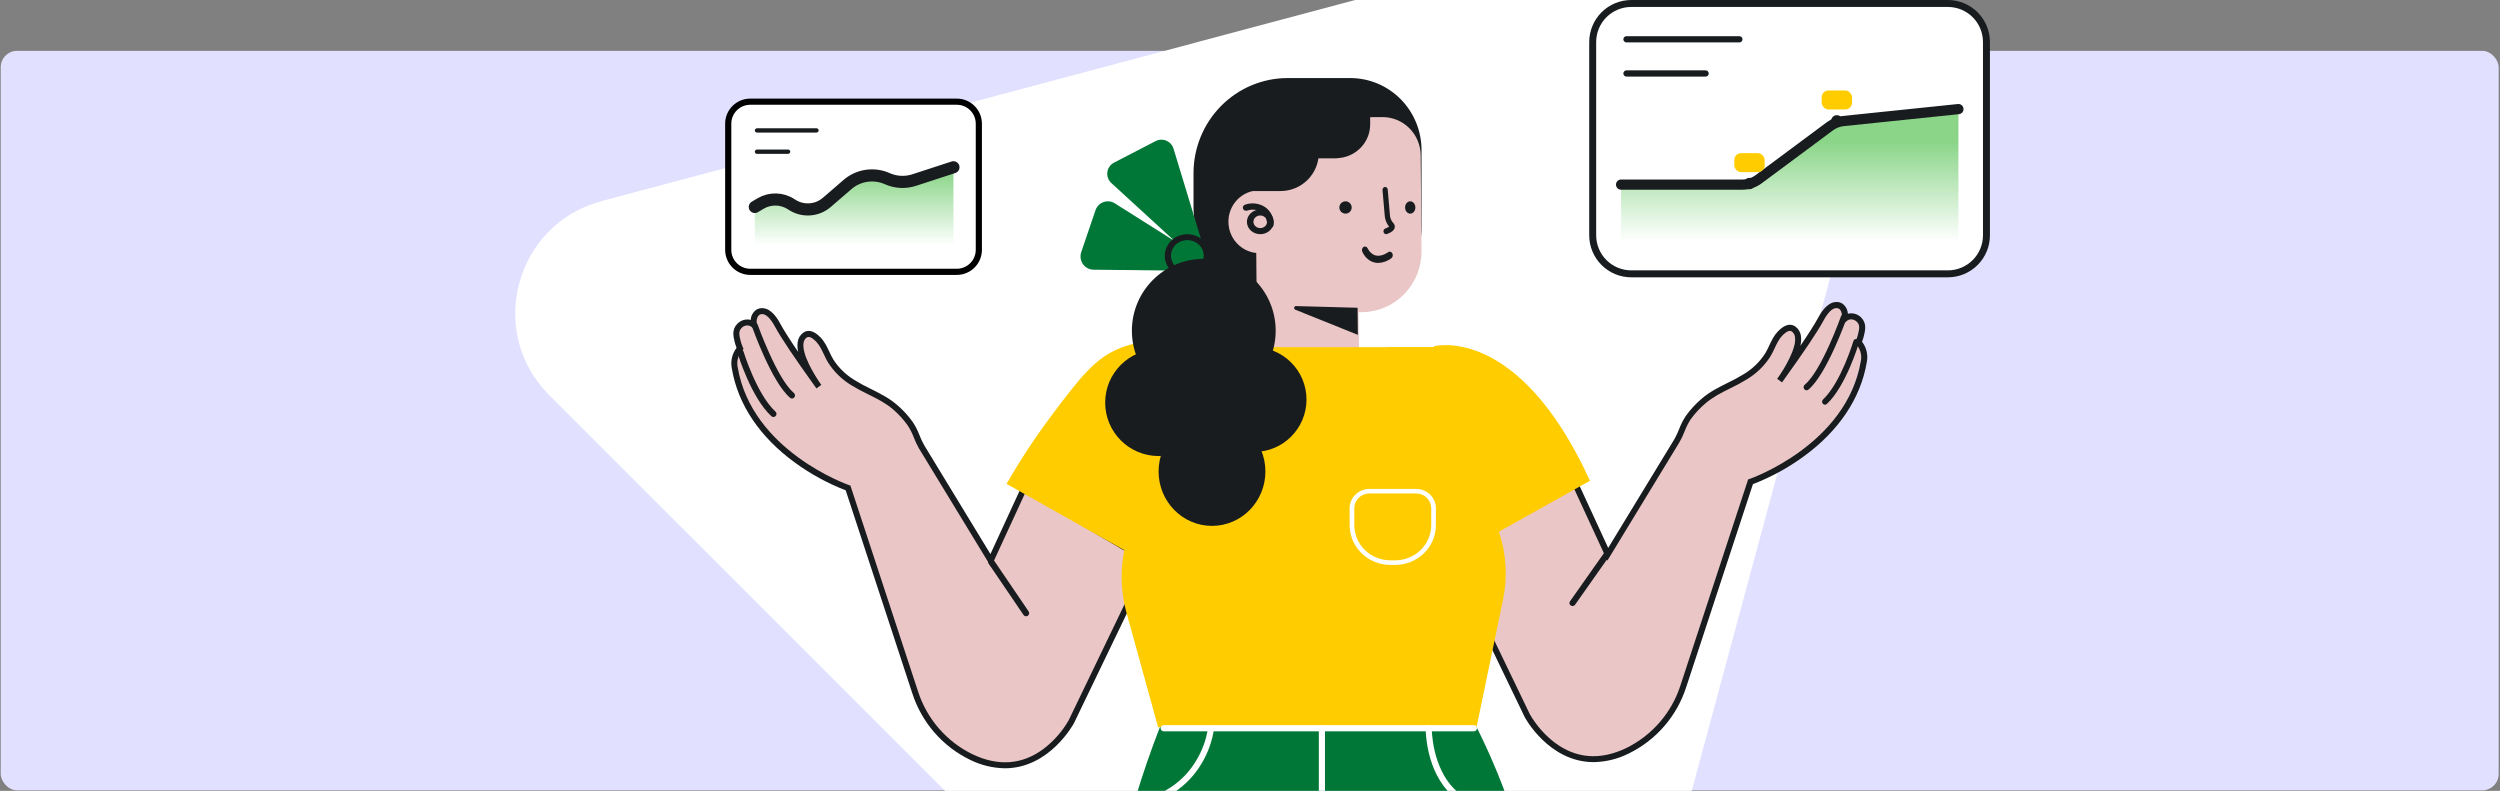 <?xml version="1.0" encoding="UTF-8"?> <svg xmlns="http://www.w3.org/2000/svg" width="1217" height="385" viewBox="0 0 1217 385" fill="none"><rect x="0" y="0" width="1217" height="385" fill="#808080" stroke="none"/><rect x="0.348" y="24.746" width="1216" height="360" rx="8" fill="#E1E1FF"></rect><g clip-path="url(#clip0_3713_26538)"><path d="M853.424 -51.71L292.856 97.899C250.775 109.133 236.617 161.576 267.384 192.369L677.114 601.997C707.872 632.745 760.485 618.702 771.808 576.72L922.648 17.547C933.967 -24.508 895.485 -62.949 853.424 -51.71Z" fill="white"></path><path d="M564.637 354H718.826C742.232 400.692 753.946 452.472 752.94 504.8L534 505C534.79 477.381 538.105 449.895 543.902 422.894C548.979 399.405 555.912 376.367 564.637 354Z" fill="#017737"></path><path d="M626.705 147H656.449C665.878 147 674.92 143.213 681.588 136.473C688.254 129.734 692 120.592 692 111.061V73.068C692 63.768 688.345 54.848 681.84 48.272C675.334 41.695 666.511 38 657.311 38H626.829C614.674 38 603.017 42.881 594.423 51.57C585.828 60.258 581 72.042 581 84.329V100.797C581 113.05 585.815 124.802 594.386 133.468C602.958 142.133 614.583 147 626.705 147Z" fill="#191C1F"></path><path d="M590 134L571.266 72.349C571.004 71.489 570.556 70.695 569.95 70.025C569.346 69.357 568.6 68.829 567.768 68.479C566.934 68.13 566.033 67.968 565.13 68.005C564.227 68.041 563.342 68.275 562.541 68.692L542.311 79.163C541.433 79.619 540.679 80.277 540.111 81.084C539.544 81.89 539.18 82.822 539.052 83.799C538.924 84.775 539.033 85.768 539.373 86.693C539.714 87.618 540.273 88.448 541.003 89.113L590 134Z" fill="#017737"></path><path d="M595 132L542.678 98.973C541.865 98.462 540.949 98.142 539.998 98.038C539.046 97.933 538.084 98.048 537.182 98.371C536.28 98.696 535.462 99.222 534.788 99.911C534.114 100.599 533.602 101.434 533.289 102.35L526.349 122.721C526.019 123.687 525.922 124.72 526.063 125.735C526.204 126.748 526.581 127.713 527.162 128.55C527.745 129.386 528.514 130.07 529.409 130.546C530.302 131.021 531.295 131.275 532.304 131.285L595 132Z" fill="#017737"></path><path d="M578.001 135C580.175 135 582.302 134.385 584.111 133.23C585.921 132.078 587.33 130.437 588.162 128.518C588.995 126.6 589.213 124.488 588.789 122.452C588.364 120.415 587.317 118.544 585.778 117.076C584.24 115.607 582.28 114.607 580.146 114.201C578.012 113.797 575.801 114.005 573.79 114.799C571.781 115.594 570.063 116.939 568.854 118.667C567.646 120.394 567 122.423 567 124.5C567.005 127.284 568.165 129.952 570.227 131.921C572.289 133.889 575.085 134.996 578.001 135ZM578.001 116.888C579.577 116.888 581.119 117.335 582.43 118.171C583.741 119.008 584.763 120.196 585.366 121.587C585.971 122.978 586.128 124.508 585.821 125.985C585.513 127.462 584.753 128.817 583.638 129.883C582.523 130.947 581.102 131.672 579.556 131.966C578.009 132.259 576.405 132.109 574.949 131.533C573.492 130.957 572.246 129.981 571.371 128.729C570.494 127.478 570.026 126.005 570.026 124.5C570.03 122.483 570.872 120.549 572.367 119.122C573.86 117.696 575.887 116.893 578.001 116.888Z" fill="#191C1F"></path><path d="M598.084 109.458C597.666 105.477 598.819 101.49 601.29 98.362C603.762 95.232 607.354 93.212 611.29 92.738L611.197 82.449C611.146 79.185 611.733 75.944 612.927 72.911C614.119 69.878 615.893 67.112 618.146 64.773C620.4 62.434 623.089 60.567 626.058 59.28C629.028 57.992 632.219 57.309 635.452 57.271L672.999 57C677.918 56.995 682.638 58.958 686.125 62.462C689.612 65.965 691.582 70.722 691.6 75.689L691.997 121.999C692.052 125.884 691.349 129.74 689.927 133.35C688.505 136.96 686.392 140.25 683.709 143.034C681.027 145.819 677.827 148.042 674.293 149.576C670.759 151.11 666.961 151.926 663.114 151.975H661.381L661.612 177.643L611.998 178L611.724 147.6H611.767L611.543 123.152C608.082 122.782 604.852 121.218 602.401 118.723C599.948 116.229 598.424 112.955 598.084 109.458Z" fill="#EAC6C6"></path><path d="M499.09 238.27L560 273.73L522.173 350.989C522.173 350.989 505.099 383.003 473.08 367.996C466.62 364.912 460.86 360.566 456.146 355.221C451.434 349.877 447.867 343.644 445.66 336.9L412.747 238.27C412.747 238.27 364.395 222.057 357.226 180.333C356.949 179.01 356.927 177.649 357.16 176.318C357.525 174.328 358.444 172.478 359.812 170.975C359.321 169.874 358.925 168.734 358.63 167.566C357.965 164.916 357.329 162.332 359.502 160.143C360.405 159.175 361.653 158.59 362.982 158.508C364.313 158.427 365.624 158.855 366.641 159.705C366.139 156.989 366.894 154.594 368.586 153.544C369.282 153.138 370.086 152.953 370.892 153.01C374.712 153.236 377.492 158.412 378.283 159.857C381.521 165.697 388.357 175.574 398.483 189.42C398.483 189.42 383.915 169.909 391.668 164.537C393.981 162.938 396.745 165.179 398.268 166.771C401.084 169.69 402.171 173.727 404.263 177.085C407.02 181.296 410.707 184.837 415.046 187.443C421.883 191.735 429.451 194.012 435.689 199.245C438.53 201.604 441.061 204.3 443.229 207.275C445.764 210.794 446.657 214.947 448.846 218.502L482.704 273.212L499.09 238.27Z" fill="#EAC6C6"></path><path d="M489.177 374C510.981 374 522.683 352.284 522.823 352.012L561 272.753L497.943 235.445L482.143 269.717L449.959 216.831C449.064 215.273 448.294 213.646 447.653 211.968C446.792 209.667 445.673 207.472 444.32 205.424C442.1 202.313 439.504 199.491 436.59 197.023C432.713 193.708 428.323 191.527 424.108 189.418C421.311 188.092 418.586 186.616 415.945 184.997C411.808 182.497 408.293 179.082 405.666 175.013C404.942 173.779 404.287 172.505 403.706 171.196C402.598 168.83 401.452 166.392 399.529 164.358C395.381 159.937 392.444 160.946 391.064 161.919C390.314 162.45 389.683 163.13 389.208 163.918C388.733 164.705 388.425 165.582 388.304 166.494C388.093 168.111 388.183 169.753 388.568 171.336C384.442 165.286 381.608 160.821 379.898 157.689L379.853 157.593C378.87 155.788 375.882 150.283 371.351 150.018C370.251 149.926 369.15 150.184 368.203 150.755C367.392 151.313 366.723 152.053 366.247 152.917C365.772 153.781 365.504 154.743 365.464 155.729C364.301 155.436 363.081 155.458 361.928 155.793C360.777 156.129 359.734 156.765 358.908 157.637C356.154 160.445 356.992 163.813 357.66 166.516C357.895 167.48 358.197 168.426 358.563 169.347C357.482 170.748 356.717 172.367 356.317 174.093C355.918 175.818 355.895 177.61 356.251 179.346C359.187 196.906 369.884 212.808 387.085 225.283C394.672 230.799 402.938 235.305 411.679 238.687L444.129 337.561C446.392 344.556 450.039 351.018 454.853 356.564C459.665 362.109 465.544 366.62 472.137 369.829C477.435 372.479 483.258 373.903 489.177 374ZM557.189 273.917L520.202 350.685C517.114 356.033 513.005 360.718 508.111 364.471C497.693 372.275 486.013 373.182 473.392 367.161C467.16 364.124 461.603 359.856 457.053 354.611C452.504 349.367 449.057 343.254 446.918 336.64L413.984 236.381L413.287 236.145C412.817 235.983 366 219.55 359.113 178.801C358.869 177.635 358.847 176.431 359.047 175.256C359.364 173.518 360.155 171.9 361.331 170.584L361.963 169.848L361.58 168.978C361.125 167.946 360.759 166.876 360.486 165.78C359.803 163.002 359.459 161.227 360.978 159.672C361.61 158.968 362.487 158.537 363.428 158.466C364.368 158.394 365.3 158.688 366.029 159.288L369.245 162.236L368.46 157.947C368.077 155.847 368.584 153.953 369.722 153.253C370.154 152.999 370.655 152.888 371.154 152.937C373.077 153.047 375.133 155.088 377.247 158.986L377.298 159.074C380.345 164.659 386.468 173.812 397.121 188.631L397.452 189.095L399.823 187.356L399.345 186.693C396.409 182.493 390.272 172.419 391.159 166.944C391.219 166.42 391.388 165.914 391.654 165.46C391.922 165.005 392.281 164.613 392.708 164.306C394.176 163.274 396.445 165.405 397.355 166.37C398.956 168.05 399.948 170.179 401.026 172.434C401.66 173.839 402.369 175.21 403.148 176.539C405.997 180.984 409.815 184.721 414.315 187.466C417.057 189.144 419.888 190.671 422.795 192.043C427.067 194.172 431.105 196.177 434.709 199.256C437.417 201.57 439.826 204.214 441.883 207.126C443.107 208.995 444.116 210.998 444.893 213.095C445.595 214.914 446.435 216.678 447.404 218.371L482.467 275.951L499.212 239.638L557.189 273.917Z" fill="#191C1F"></path><path d="M613.5 113.971C613.719 113.981 613.939 113.981 614.158 113.971C615.436 113.85 616.648 113.383 617.639 112.627C618.63 111.872 619.356 110.863 619.726 109.726C620.094 108.59 620.092 107.378 619.715 106.244C619.338 105.11 618.606 104.104 617.611 103.353C616.616 102.603 615.402 102.141 614.122 102.027C612.844 101.915 611.556 102.153 610.425 102.714C609.292 103.275 608.366 104.134 607.762 105.181C607.158 106.229 606.905 107.418 607.032 108.598C607.195 110.077 607.946 111.447 609.139 112.445C610.332 113.443 611.883 113.996 613.492 114L613.5 113.971ZM613.5 104.893C614.146 104.893 614.776 105.066 615.317 105.391C615.858 105.716 616.285 106.177 616.547 106.723C616.808 107.267 616.893 107.869 616.791 108.458C616.688 109.045 616.404 109.593 615.97 110.034C615.539 110.476 614.976 110.793 614.352 110.944C613.729 111.097 613.071 111.079 612.458 110.893C611.845 110.707 611.304 110.36 610.9 109.896C610.497 109.432 610.248 108.87 610.183 108.277C610.097 107.465 610.363 106.655 610.922 106.023C611.482 105.392 612.289 104.991 613.168 104.907L613.5 104.893Z" fill="#191C1F"></path><path d="M660.876 149.816L630.844 149.001C630.648 148.993 630.458 149.063 630.305 149.199C630.153 149.335 630.05 149.527 630.013 149.74C629.978 149.955 630.013 150.176 630.112 150.364C630.21 150.551 630.367 150.693 630.551 150.763L661 163L660.876 149.816Z" fill="#191C1F"></path><path d="M618.336 111C618.737 111.001 619.124 110.862 619.422 110.607C619.721 110.352 619.908 110.002 619.948 109.622C620.129 107.924 619.837 106.21 619.101 104.653C618.364 103.096 617.209 101.752 615.751 100.753C614.352 99.846 612.745 99.27 611.064 99.075C609.381 98.879 607.676 99.068 606.088 99.628C605.882 99.695 605.692 99.802 605.531 99.94C605.369 100.078 605.24 100.246 605.149 100.433C605.057 100.621 605.007 100.824 605.001 101.031C604.994 101.236 605.031 101.443 605.112 101.635C605.19 101.828 605.31 102.003 605.463 102.15C605.615 102.297 605.798 102.413 605.998 102.491C606.2 102.57 606.415 102.609 606.632 102.607C606.85 102.603 607.065 102.558 607.264 102.475C608.351 102.104 609.513 101.981 610.66 102.113C611.807 102.246 612.905 102.632 613.867 103.24C614.865 103.923 615.654 104.843 616.157 105.909C616.661 106.975 616.859 108.147 616.734 109.309C616.713 109.508 616.734 109.71 616.794 109.903C616.855 110.095 616.956 110.274 617.089 110.43C617.224 110.585 617.388 110.715 617.575 110.81C617.761 110.905 617.965 110.964 618.176 110.985L618.336 111Z" fill="#191C1F"></path><path d="M765.309 234.047L705 269.832L742.455 347.796C742.455 347.796 759.367 380.105 791.062 364.959C797.461 361.849 803.166 357.463 807.833 352.07C812.499 346.676 816.031 340.386 818.214 333.579L850.809 234.047C850.809 234.047 898.685 217.686 905.777 175.581C906.051 174.246 906.073 172.872 905.842 171.529C905.484 169.524 904.58 167.656 903.23 166.137C903.716 165.026 904.108 163.876 904.401 162.697C905.059 160.031 905.689 157.415 903.53 155.206C902.635 154.232 901.401 153.643 900.086 153.561C898.771 153.478 897.475 153.909 896.467 154.764C896.966 152.024 896.211 149.608 894.543 148.547C893.853 148.141 893.057 147.954 892.26 148.009C888.477 148.238 885.725 153.46 884.941 154.919C881.728 160.811 874.96 170.785 864.94 184.752C864.94 184.752 879.365 165.061 871.687 159.64C869.398 158.027 866.661 160.296 865.145 161.895C862.357 164.841 861.288 168.922 859.217 172.303C856.483 176.549 852.833 180.123 848.541 182.756C841.771 187.087 834.277 189.386 828.093 194.667C825.283 197.049 822.776 199.77 820.628 202.77C818.125 206.32 817.232 210.504 815.067 214.092L781.549 269.301L765.309 234.047Z" fill="#EAC6C6"></path><path d="M775.775 371C781.696 370.91 787.523 369.484 792.823 366.829C799.414 363.62 805.293 359.109 810.104 353.563C814.916 348.018 818.562 341.556 820.824 334.561L853.326 235.687C862.069 232.308 870.336 227.803 877.922 222.283C895.117 209.815 905.777 193.906 908.758 176.294C909.106 174.568 909.078 172.786 908.678 171.071C908.278 169.354 907.514 167.747 906.438 166.354C906.796 165.43 907.098 164.485 907.341 163.525C908.008 160.812 908.809 157.453 906.092 154.637C905.266 153.766 904.223 153.131 903.071 152.795C901.92 152.46 900.7 152.437 899.537 152.729C899.495 151.744 899.226 150.782 898.752 149.918C898.276 149.055 897.607 148.314 896.798 147.756C895.851 147.185 894.749 146.927 893.648 147.018C889.119 147.291 886.131 152.788 885.146 154.593L885.095 154.69C883.354 157.879 880.564 162.294 876.424 168.351C876.813 166.763 876.902 165.116 876.689 163.495C876.57 162.581 876.263 161.703 875.788 160.915C875.313 160.127 874.679 159.448 873.928 158.919C872.548 157.947 869.611 156.974 865.463 161.359C863.547 163.391 862.394 165.838 861.285 168.196C860.707 169.506 860.052 170.781 859.325 172.014C856.71 176.081 853.208 179.498 849.083 182.006C846.439 183.619 843.714 185.095 840.918 186.427C836.675 188.534 832.285 190.722 828.437 194.031C825.523 196.5 822.924 199.322 820.7 202.431C819.347 204.479 818.231 206.674 817.373 208.975C816.726 210.654 815.953 212.283 815.061 213.845L782.866 266.724L767.067 232.452L704 269.767L742.178 348.975C742.266 349.277 753.976 371 775.775 371ZM901.115 155.463C902.19 155.484 903.212 155.928 903.963 156.7C905.491 158.256 905.145 160.039 904.455 162.81C904.189 163.906 903.825 164.976 903.368 166.008L902.987 166.877L903.611 167.615C904.794 168.925 905.585 170.544 905.894 172.286C906.098 173.443 906.079 174.629 905.836 175.779C898.934 216.616 852.13 233.012 851.653 233.174L850.963 233.41L818.034 333.67C815.897 340.285 812.451 346.4 807.901 351.647C803.351 356.892 797.794 361.162 791.559 364.199C778.909 370.227 767.198 369.306 756.766 361.443C751.889 357.691 747.797 353.011 744.726 347.67L707.766 270.946L765.701 236.667L782.449 272.936L817.513 215.349C818.486 213.658 819.326 211.894 820.024 210.073C820.803 207.978 821.812 205.975 823.034 204.104C825.119 201.213 827.554 198.592 830.28 196.301C833.885 193.22 837.916 191.217 842.189 189.086C845.08 187.714 847.896 186.186 850.624 184.511C855.127 181.765 858.947 178.028 861.799 173.582C862.581 172.256 863.286 170.885 863.913 169.479C864.971 167.224 865.969 165.102 867.584 163.413C868.495 162.448 870.771 160.319 872.239 161.35C872.666 161.658 873.024 162.051 873.292 162.506C873.558 162.96 873.727 163.465 873.788 163.989C874.677 169.464 868.59 179.463 865.617 183.715L865.124 184.4L867.497 186.14L867.827 185.675C878.501 170.819 884.625 161.697 887.65 156.126L887.701 156.03C889.824 152.133 891.871 150.099 893.802 149.98C894.3 149.936 894.801 150.047 895.234 150.298C896.372 151.034 896.878 152.891 896.489 154.999L895.711 159.281L898.92 156.333C899.516 155.774 900.3 155.464 901.115 155.463Z" fill="#191C1F"></path><path d="M577.002 169H701.002V300H577.002V169Z" fill="#FFCC00"></path><path d="M718.781 354L731.685 291.85C733.881 281.282 733.324 270.333 730.063 260.037L701.23 169H675.518L669.619 181.985C656.958 209.865 616.829 209.265 605.016 181.027L599.986 169H577.304L548.892 261.558C545.226 273.488 545.044 286.205 548.369 298.234L563.765 354H718.781Z" fill="#FFCC00"></path><path d="M581 168.331L549.411 269L490 235.557C496.566 224.071 503.857 212.978 511.837 202.341C525.92 183.582 533.221 174.107 545.589 169.315C558.733 164.178 571.94 165.961 581 168.331Z" fill="#FFCC00"></path><path d="M774 234.038L727.579 260L698 168.561C698 168.561 739.012 157.461 774 234.038Z" fill="#FFCC00"></path><path d="M686.5 104C685.12 104 684 102.657 684 101C684 99.343 685.12 98 686.5 98C687.882 98 689 99.343 689 101C689 102.657 687.882 104 686.5 104Z" fill="#191C1F"></path><path d="M655 104C653.343 104 652 102.657 652 101C652 99.343 653.343 98 655 98C656.657 98 658 99.343 658 101C658 102.657 656.657 104 655 104Z" fill="#191C1F"></path><path d="M674.765 114C674.91 114 675.054 113.971 675.19 113.916C677.096 113.209 679 112.162 679 110.31C678.979 109.963 678.896 109.625 678.756 109.315C678.617 109.004 678.423 108.727 678.187 108.5C678.023 108.313 677.868 108.118 677.724 107.913C677.08 106.984 676.693 105.866 676.612 104.696L675.546 92.287C675.514 91.912 675.349 91.566 675.089 91.325C674.828 91.085 674.492 90.97 674.155 91.007C673.818 91.042 673.508 91.225 673.293 91.515C673.077 91.806 672.974 92.18 673.006 92.555L674.086 104.971C674.213 106.669 674.777 108.289 675.711 109.638C675.908 109.921 676.08 110.133 676.225 110.31C675.626 110.705 674.986 111.021 674.321 111.25C674.036 111.359 673.796 111.578 673.643 111.865C673.49 112.154 673.433 112.493 673.484 112.823C673.534 113.152 673.688 113.453 673.917 113.668C674.148 113.884 674.438 114.001 674.74 114H674.765Z" fill="#191C1F"></path><path d="M670.899 128C673.158 127.926 675.359 127.146 677.281 125.741C677.451 125.621 677.6 125.46 677.717 125.271C677.833 125.081 677.917 124.866 677.961 124.636C678.006 124.407 678.013 124.17 677.977 123.939C677.943 123.707 677.87 123.487 677.762 123.289C677.653 123.092 677.513 122.923 677.348 122.793C677.183 122.661 676.997 122.572 676.803 122.527C676.608 122.484 676.407 122.486 676.213 122.537C676.02 122.586 675.836 122.682 675.674 122.818C675.623 122.861 672.587 125.122 669.603 124.345C668.786 124.101 668.021 123.661 667.353 123.052C666.685 122.445 666.129 121.682 665.72 120.812C665.511 120.42 665.178 120.143 664.797 120.042C664.416 119.941 664.015 120.023 663.686 120.271C663.356 120.518 663.121 120.911 663.036 121.363C662.95 121.814 663.02 122.287 663.229 122.679C663.985 124.3 665.097 125.651 666.446 126.588C667.796 127.524 669.334 128.013 670.899 128Z" fill="#191C1F"></path><path d="M636 77H650.315C654.74 77 658.984 75.269 662.113 72.186C665.242 69.105 667 64.925 667 60.566V50H636V77Z" fill="#191C1F"></path><path d="M598.007 93H623.378C625.824 93 628.247 92.517 630.507 91.582C632.766 90.648 634.819 89.277 636.549 87.551C638.279 85.824 639.65 83.774 640.585 81.519C641.52 79.263 642.001 76.845 642 74.404V66H598L598.007 93Z" fill="#191C1F"></path><path d="M606 50H651V77H606V50Z" fill="#191C1F"></path><path d="M586.001 196C566.67 196 551 180.33 551 160.999C551 141.67 566.67 126 586.001 126C605.33 126 621 141.67 621 160.999C621 180.33 605.33 196 586.001 196Z" fill="#191C1F"></path><path d="M610.499 220C596.417 220 585 208.583 585 194.5C585 180.417 596.417 169 610.499 169C624.583 169 636 180.417 636 194.5C636 208.583 624.583 220 610.499 220Z" fill="#191C1F"></path><path d="M563.999 222C549.64 222 538 210.36 538 195.999C538 181.64 549.64 170 563.999 170C578.358 170 590 181.64 590 195.999C590 210.36 578.358 222 563.999 222Z" fill="#191C1F"></path><path d="M676.813 275H679.193C684.445 274.994 689.481 272.95 693.194 269.316C696.908 265.683 698.995 260.756 699 255.617V247.419C699 244.923 697.988 242.53 696.186 240.765C694.384 238.998 691.94 238.005 689.389 238H666.616C664.067 238.003 661.622 238.995 659.82 240.758C658.017 242.522 657.003 244.913 657 247.407V255.606C657.003 260.748 659.091 265.676 662.805 269.313C666.52 272.949 671.558 274.994 676.813 275ZM689.389 240.227C691.334 240.23 693.199 240.987 694.575 242.334C695.949 243.679 696.723 245.505 696.724 247.407V255.606C696.72 260.154 694.871 264.515 691.584 267.731C688.298 270.947 683.841 272.757 679.193 272.762H676.813C672.163 272.758 667.705 270.949 664.418 267.733C661.13 264.516 659.281 260.155 659.276 255.606V247.419C659.276 245.513 660.049 243.686 661.425 242.337C662.802 240.988 664.668 240.23 666.616 240.227H689.389Z" fill="white"></path><path d="M590 256C575.641 256 564 244.136 564 229.501C564 214.865 575.641 203 590 203C604.359 203 616 214.865 616 229.501C616 244.136 604.359 256 590 256Z" fill="#191C1F"></path><path d="M499.494 300C499.767 299.999 500.036 299.924 500.271 299.783C500.505 299.64 500.697 299.439 500.825 299.197C500.953 298.956 501.013 298.685 500.998 298.412C500.983 298.139 500.894 297.876 500.741 297.65L483.768 272.665C483.658 272.501 483.515 272.36 483.35 272.25C483.183 272.141 482.998 272.065 482.803 272.028C482.608 271.99 482.407 271.99 482.212 272.03C482.017 272.07 481.832 272.148 481.668 272.258C481.502 272.369 481.361 272.511 481.252 272.676C481.141 272.841 481.066 273.027 481.027 273.22C480.99 273.415 480.991 273.615 481.031 273.81C481.07 274.003 481.148 274.188 481.259 274.352L498.238 299.337C498.377 299.542 498.564 299.709 498.783 299.824C499.001 299.94 499.246 300 499.494 300Z" fill="#191C1F"></path><path d="M376.502 203C376.804 203.001 377.099 202.91 377.348 202.737C377.597 202.565 377.789 202.32 377.898 202.036C378.008 201.751 378.029 201.44 377.96 201.143C377.891 200.846 377.733 200.577 377.51 200.371C368.314 191.896 361.987 171.274 361.927 171.071C361.869 170.881 361.776 170.704 361.651 170.55C361.526 170.398 361.372 170.271 361.199 170.177C361.026 170.084 360.835 170.026 360.64 170.007C360.445 169.988 360.247 170.008 360.06 170.066C359.871 170.125 359.697 170.218 359.546 170.345C359.393 170.471 359.268 170.627 359.175 170.802C359.084 170.977 359.027 171.17 359.007 171.367C358.988 171.565 359.008 171.765 359.065 171.954C359.335 172.831 365.692 193.565 375.502 202.608C375.775 202.86 376.132 202.999 376.502 203Z" fill="#191C1F"></path><path d="M385.542 194C385.843 194.001 386.137 193.905 386.384 193.724C386.631 193.544 386.816 193.288 386.917 192.993C387.017 192.697 387.027 192.376 386.945 192.074C386.862 191.772 386.692 191.505 386.457 191.309C378.18 184.326 368.88 158.164 368.785 157.907C368.637 157.554 368.365 157.273 368.025 157.121C367.685 156.971 367.302 156.96 366.955 157.091C366.607 157.224 366.321 157.488 366.155 157.833C365.989 158.176 365.955 158.573 366.06 158.942C366.453 160.053 375.732 186.148 384.626 193.659C384.884 193.878 385.208 193.999 385.542 194Z" fill="#191C1F"></path><path d="M765.511 295C765.757 295 765.999 294.942 766.215 294.833C766.432 294.722 766.618 294.564 766.757 294.369L783.705 270.31C783.826 270.154 783.913 269.975 783.959 269.785C784.006 269.594 784.013 269.397 783.978 269.204C783.944 269.012 783.869 268.828 783.759 268.663C783.649 268.5 783.505 268.358 783.337 268.249C783.168 268.139 782.978 268.064 782.779 268.026C782.579 267.989 782.374 267.992 782.175 268.032C781.976 268.073 781.788 268.151 781.622 268.264C781.456 268.377 781.314 268.52 781.208 268.686L764.259 292.738C764.105 292.956 764.017 293.21 764.002 293.473C763.987 293.737 764.048 293.999 764.177 294.231C764.306 294.464 764.498 294.659 764.733 294.793C764.968 294.929 765.237 295 765.511 295Z" fill="#191C1F"></path><path d="M888.404 197C888.755 197 889.093 196.864 889.352 196.621C898.634 187.849 904.662 167.806 904.916 166.957C904.981 166.772 905.009 166.573 904.997 166.376C904.987 166.178 904.936 165.985 904.851 165.807C904.765 165.63 904.646 165.473 904.499 165.346C904.353 165.217 904.183 165.121 903.999 165.063C903.816 165.006 903.624 164.987 903.433 165.009C903.243 165.029 903.059 165.091 902.891 165.188C902.724 165.285 902.578 165.416 902.462 165.573C902.345 165.731 902.261 165.91 902.214 166.103C902.15 166.301 896.157 186.256 887.455 194.464C887.247 194.664 887.101 194.923 887.037 195.209C886.972 195.495 886.993 195.795 887.096 196.068C887.2 196.342 887.38 196.578 887.615 196.744C887.849 196.91 888.126 197 888.411 197H888.404Z" fill="#191C1F"></path><path d="M879.449 190C879.781 190 880.105 189.88 880.363 189.661C889.253 182.174 898.504 156.131 898.911 155.03C898.977 154.844 899.006 154.646 898.999 154.449C898.99 154.25 898.946 154.056 898.865 153.876C898.785 153.696 898.672 153.534 898.531 153.4C898.391 153.265 898.227 153.161 898.047 153.092C897.868 153.024 897.678 152.994 897.488 153.001C897.297 153.01 897.109 153.056 896.936 153.14C896.762 153.224 896.607 153.341 896.478 153.487C896.349 153.632 896.249 153.804 896.183 153.99C896.089 154.254 886.807 180.379 878.534 187.324C878.303 187.52 878.134 187.786 878.053 188.086C877.973 188.385 877.984 188.704 878.084 188.996C878.183 189.29 878.369 189.544 878.613 189.722C878.857 189.903 879.149 190 879.449 190Z" fill="#191C1F"></path><path d="M643.499 390C643.897 390 644.279 389.845 644.56 389.569C644.841 389.293 645 388.919 645 388.529V354.471C645 354.081 644.841 353.707 644.56 353.431C644.279 353.155 643.897 353 643.499 353C643.102 353 642.72 353.155 642.439 353.431C642.158 353.707 642 354.081 642 354.471V388.529C642 388.919 642.158 389.293 642.439 389.569C642.72 389.845 643.102 390 643.499 390Z" fill="white"></path><path d="M552.612 392.98C552.696 392.987 552.782 392.987 552.867 392.98C570.912 389.739 580.324 379.539 585.034 371.496C588.122 366.354 590.15 360.623 590.993 354.65C591.012 354.454 590.994 354.256 590.938 354.067C590.882 353.878 590.79 353.702 590.668 353.55C590.546 353.398 590.396 353.271 590.226 353.179C590.057 353.084 589.87 353.026 589.679 353.008C589.486 352.988 589.293 353.006 589.109 353.063C588.923 353.12 588.752 353.214 588.603 353.339C588.454 353.463 588.33 353.618 588.239 353.791C588.147 353.965 588.091 354.155 588.072 354.351C587.229 359.907 585.318 365.236 582.449 370.032C576.038 380.845 565.909 387.566 552.342 390.007C551.954 390.042 551.596 390.231 551.345 390.535C551.095 390.839 550.973 391.232 551.005 391.628C551.038 392.024 551.223 392.391 551.521 392.647C551.818 392.903 552.203 393.028 552.59 392.995L552.612 392.98Z" fill="white"></path><path d="M729.079 395C731.291 394.993 733.501 394.845 735.695 394.559C736.088 394.508 736.445 394.303 736.687 393.987C736.93 393.671 737.038 393.271 736.988 392.875C736.938 392.479 736.734 392.118 736.42 391.874C736.107 391.629 735.711 391.52 735.318 391.571C724.293 392.998 715.418 390.772 708.935 384.976C696.956 374.257 696.964 354.688 696.964 354.493C696.964 354.097 696.808 353.717 696.53 353.437C696.251 353.157 695.874 353 695.483 353C695.089 353 694.712 353.157 694.434 353.437C694.156 353.717 694 354.097 694 354.493C694 355.345 694 375.587 706.958 387.217C712.737 392.393 720.16 395 729.079 395Z" fill="white"></path><path d="M566.48 356H717.518C717.911 356 718.288 355.842 718.565 355.561C718.844 355.28 719 354.898 719 354.501C719 354.103 718.844 353.721 718.565 353.44C718.288 353.158 717.911 353 717.518 353H566.48C566.088 353 565.712 353.158 565.433 353.44C565.156 353.721 565 354.103 565 354.501C565 354.898 565.156 355.28 565.433 355.561C565.712 355.842 566.088 356 566.48 356Z" fill="white"></path><path d="M948.253 1.694H794.071C783.715 1.694 775.32 10.086 775.32 20.437V114.561C775.32 124.913 783.715 133.304 794.071 133.304H948.253C958.608 133.304 967.003 124.913 967.003 114.561V20.437C967.003 10.086 958.608 1.694 948.253 1.694Z" fill="white"></path><path d="M846.736 20.652H791.766C791.363 20.652 790.976 20.492 790.691 20.207C790.406 19.922 790.246 19.536 790.246 19.133C790.246 18.73 790.406 18.344 790.691 18.059C790.976 17.774 791.363 17.614 791.766 17.614H846.736C847.139 17.614 847.525 17.774 847.81 18.059C848.095 18.344 848.255 18.73 848.255 19.133C848.255 19.536 848.095 19.922 847.81 20.207C847.525 20.492 847.139 20.652 846.736 20.652Z" fill="#191C1F"></path><path d="M830.294 37.29H791.766C791.363 37.29 790.976 37.13 790.691 36.846C790.406 36.561 790.246 36.174 790.246 35.771C790.246 35.369 790.406 34.982 790.691 34.697C790.976 34.413 791.363 34.252 791.766 34.252H830.294C830.697 34.252 831.084 34.413 831.369 34.697C831.654 34.982 831.814 35.369 831.814 35.771C831.814 36.174 831.654 36.561 831.369 36.846C831.084 37.13 830.697 37.29 830.294 37.29Z" fill="#191C1F"></path><path d="M948.257 135H794.075C788.654 134.993 783.458 132.838 779.625 129.006C775.792 125.175 773.636 119.98 773.629 114.562V20.438C773.636 15.02 775.792 9.825 779.625 5.994C783.458 2.162 788.654 0.007 794.075 0H948.257C953.677 0.007 958.874 2.162 962.707 5.994C966.539 9.825 968.696 15.02 968.702 20.438V114.562C968.696 119.98 966.539 125.175 962.707 129.006C958.874 132.838 953.677 134.993 948.257 135ZM794.075 3.389C789.553 3.394 785.217 5.192 782.02 8.388C778.822 11.584 777.024 15.918 777.02 20.438V114.562C777.024 119.082 778.822 123.416 782.02 126.612C785.217 129.808 789.553 131.606 794.075 131.611H948.257C952.778 131.604 957.112 129.806 960.309 126.61C963.506 123.414 965.305 119.081 965.312 114.562V20.438C965.307 15.918 963.509 11.584 960.311 8.388C957.114 5.192 952.779 3.394 948.257 3.389H794.075Z" fill="#191C1F"></path><path d="M852.57 89.87H789.141V117.533H953.361V53.108L893.718 59.301L852.57 89.87Z" fill="url(#paint0_linear_3713_26538)"></path><path d="M789.141 89.87H848.187C851.033 89.87 853.804 88.953 856.089 87.256L890.8 61.469C892.71 60.05 894.967 59.172 897.333 58.926L953.361 53.108" stroke="#191C1F" stroke-width="4.969" stroke-linecap="round"></path><rect x="886.785" y="44.05" width="14.795" height="9.243" rx="3.312" fill="#FFCC00"></rect><rect x="844.246" y="74.553" width="14.795" height="9.243" rx="3.312" fill="#FFCC00"></rect><ellipse cx="894.18" cy="58.84" rx="2.774" ry="2.773" fill="#191C1F"></ellipse><ellipse cx="851.645" cy="89.342" rx="2.774" ry="2.773" fill="#191C1F"></ellipse><path d="M365.227 49.5H465.773C471.698 49.5 476.5 54.301 476.5 60.223V121.603C476.5 127.524 471.698 132.326 465.773 132.326H365.227C359.302 132.326 354.5 127.524 354.5 121.603V60.223C354.5 54.301 359.302 49.5 365.227 49.5Z" fill="white" stroke="black" stroke-width="3"></path><rect x="398.52" y="62.431" width="2.114" height="31.083" rx="1.057" transform="rotate(90 398.52 62.431)" fill="#191C1F"></rect><rect x="384.703" y="72.788" width="2.114" height="17.268" rx="1.057" transform="rotate(90 384.703 72.788)" fill="#191C1F"></rect><path d="M370.162 98.757L367.438 100.407V119.395H464.14V81.419L444.947 87.406C440.681 88.736 436.078 88.477 431.989 86.676C425.482 83.81 417.908 84.93 412.508 89.556L402.472 98.153C397.644 102.289 390.649 102.689 385.382 99.132C380.816 96.048 374.874 95.902 370.162 98.757Z" fill="url(#paint1_linear_3713_26538)"></path><path d="M367.438 100.752L370.177 99.115C374.884 96.3 380.795 96.464 385.341 99.534V99.534C390.628 103.106 397.654 102.692 402.485 98.523L412.573 89.819C417.926 85.201 425.464 84.092 431.92 86.974V86.974C436.046 88.816 440.71 89.06 445.007 87.659L464.14 81.419" stroke="#191C1F" stroke-width="5.9" stroke-linecap="round"></path></g><defs><linearGradient id="paint0_linear_3713_26538" x1="871.251" y1="53.108" x2="871.251" y2="117.533" gradientUnits="userSpaceOnUse"><stop offset="0.245" stop-color="#8AD588"></stop><stop offset="1" stop-color="#8AD588" stop-opacity="0"></stop></linearGradient><linearGradient id="paint1_linear_3713_26538" x1="415.789" y1="71.925" x2="415.789" y2="119.395" gradientUnits="userSpaceOnUse"><stop offset="0.245" stop-color="#8AD588"></stop><stop offset="1" stop-color="#8AD588" stop-opacity="0"></stop></linearGradient><clipPath id="clip0_3713_26538"><rect width="736" height="385" fill="white" transform="translate(240.348)"></rect></clipPath></defs></svg> 